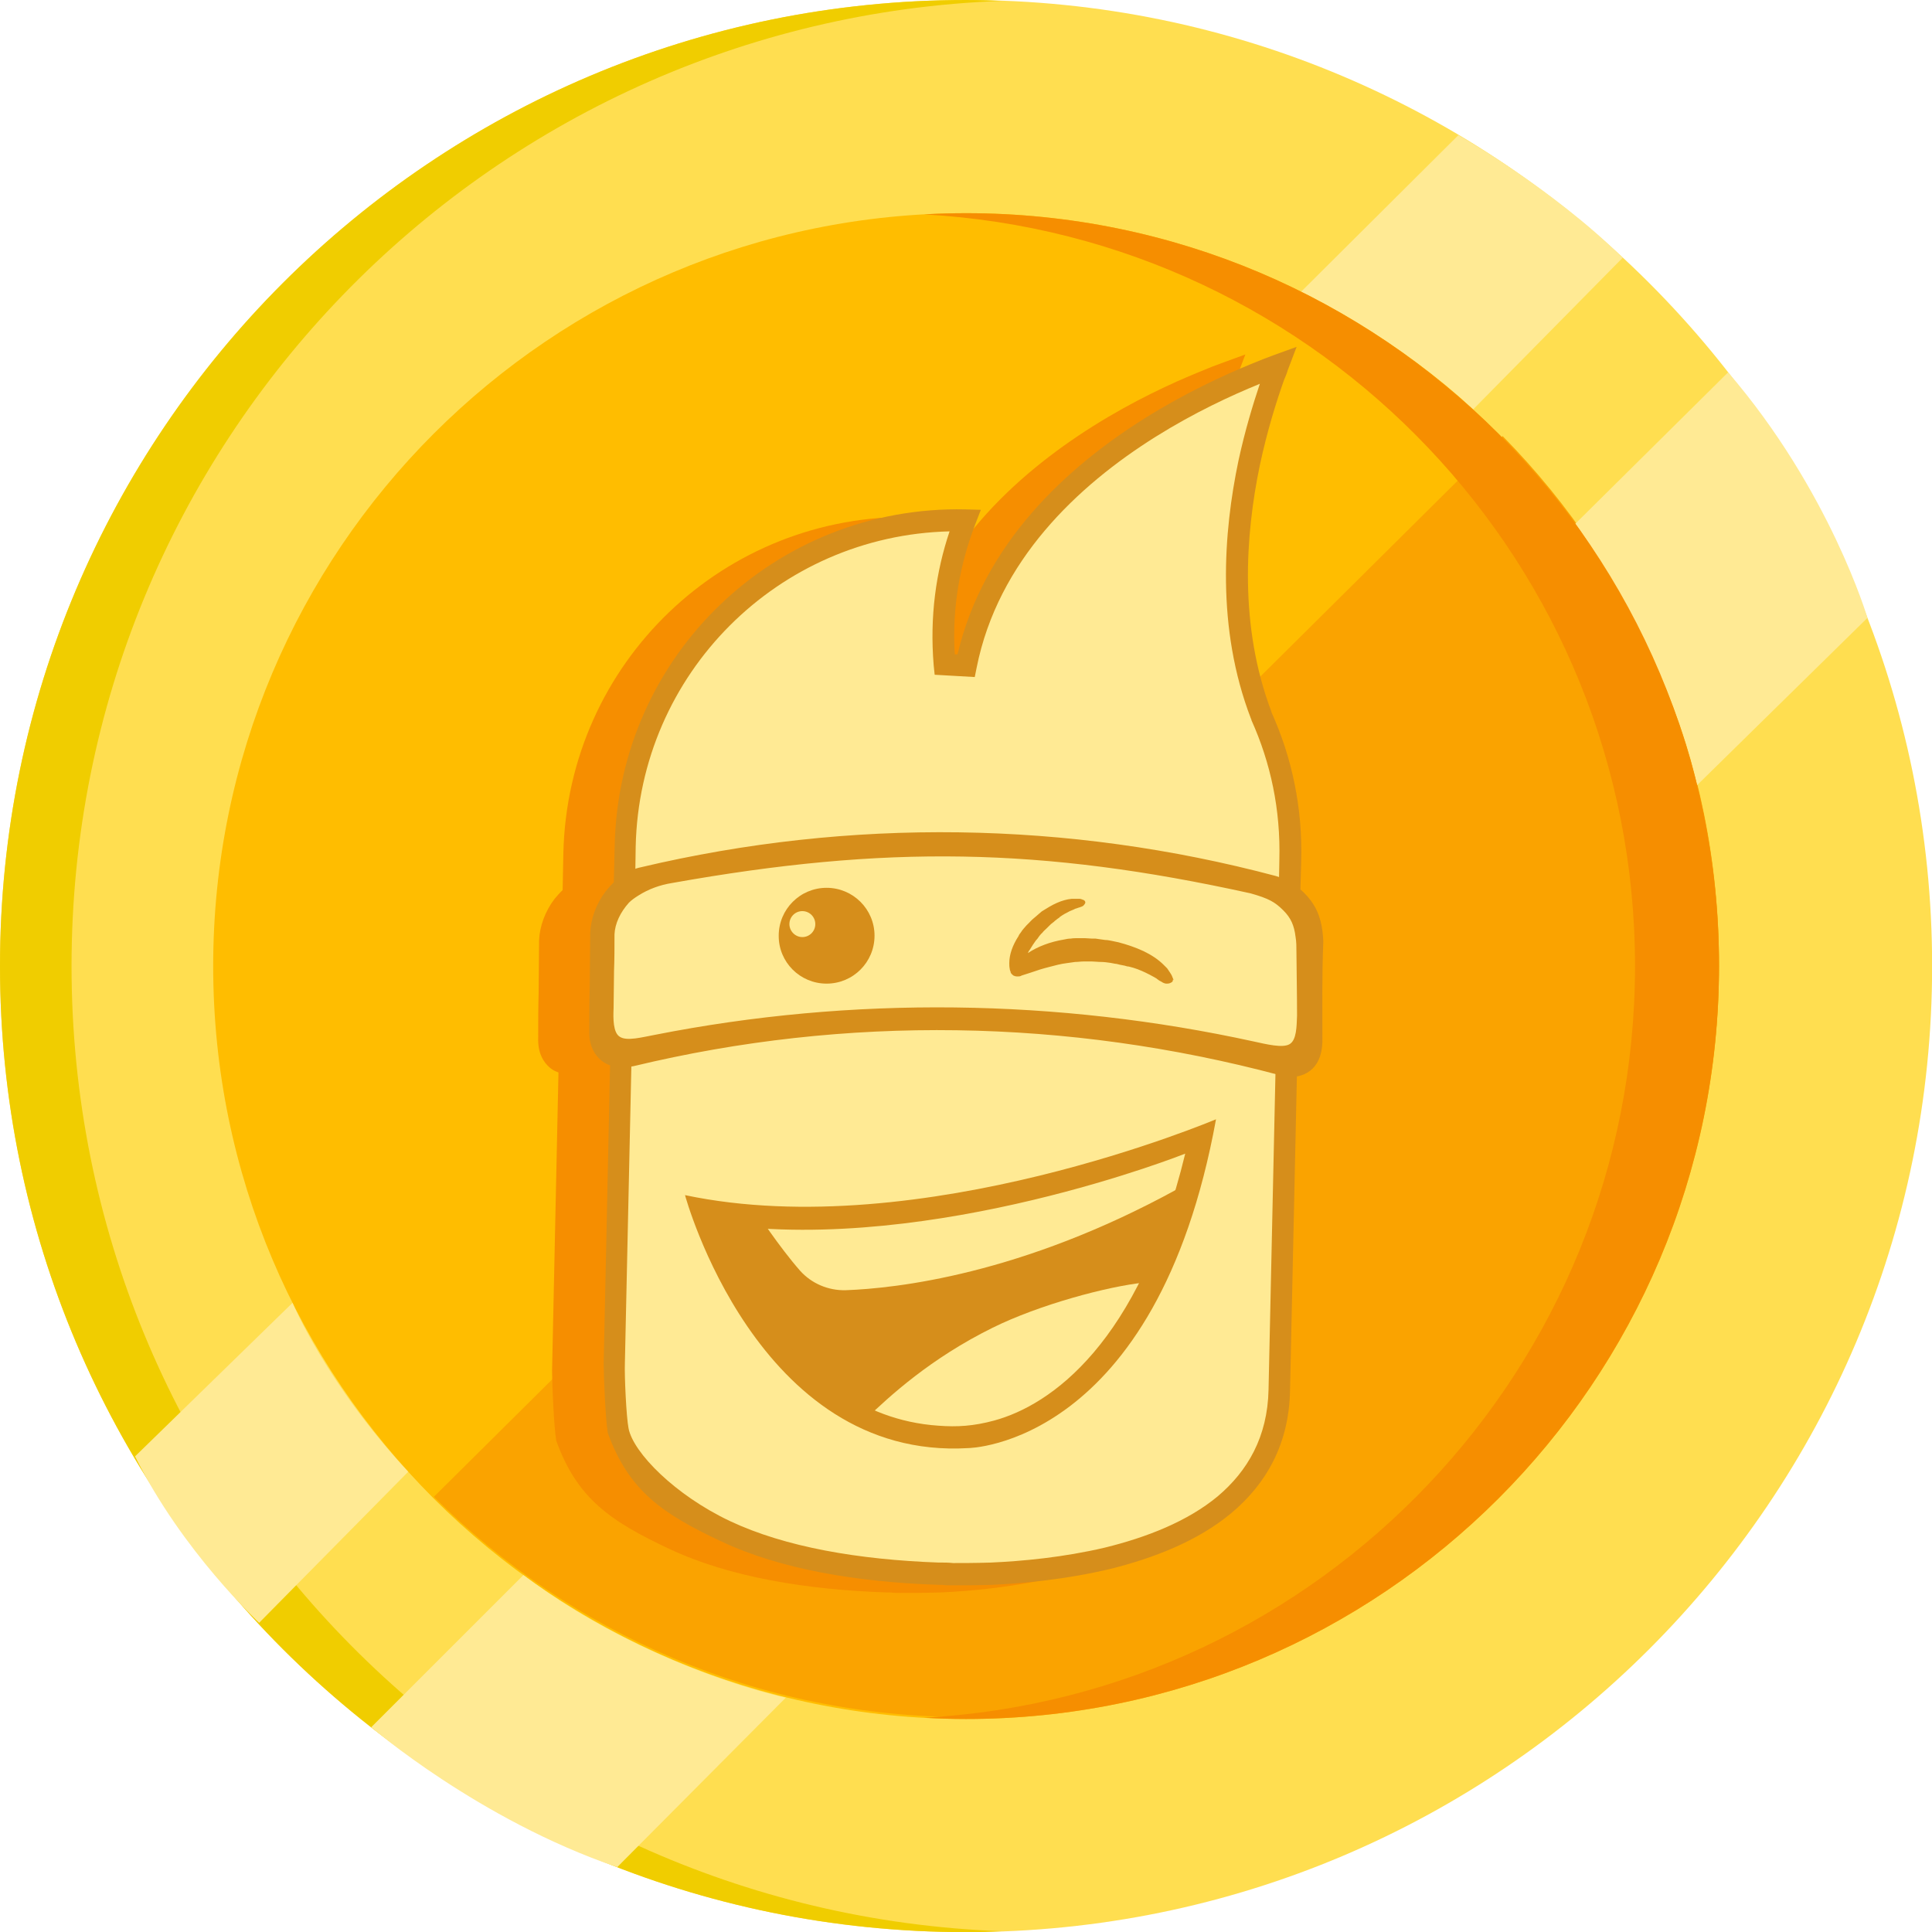 <svg width="32" height="32" viewBox="0 0 32 32" fill="none" xmlns="http://www.w3.org/2000/svg">
<g clip-path="url(#clip0_733_38874)">
<path d="M16.001 32.002C24.838 32.002 32.002 24.838 32.002 16.001C32.002 7.164 24.838 0 16.001 0C7.164 0 0 7.164 0 16.001C0 24.838 7.164 32.002 16.001 32.002Z" fill="#FFDE50"/>
<path d="M16.001 28.472C22.888 28.472 28.472 22.889 28.472 16.001C28.472 9.114 22.888 3.531 16.001 3.531C9.114 3.531 3.531 9.114 3.531 16.001C3.531 22.889 9.114 28.472 16.001 28.472Z" fill="#FFBD00"/>
<path d="M7.186 24.792C9.443 27.046 12.559 28.441 16.001 28.441C22.889 28.441 28.472 22.858 28.472 15.971C28.472 12.561 27.104 9.473 24.888 7.223L7.186 24.792Z" fill="#FAA300"/>
<path d="M1.185 16.001C1.185 7.362 8.032 0.329 16.593 0.015C16.395 0.008 16.198 0 16.001 0C7.163 0 0 7.163 0 16.001C0 24.84 7.163 32.002 16.001 32.002C16.201 32.002 16.398 31.995 16.593 31.987C8.032 31.674 1.185 24.637 1.185 16.001Z" fill="#F0CD00"/>
<path d="M2.237 24.122L4.845 21.579C4.845 21.579 5.409 22.924 6.761 24.377L4.292 26.879C4.292 26.877 3.02 25.704 2.237 24.122Z" fill="#FFEA94"/>
<path d="M8.669 26.088L6.149 28.608C6.149 28.608 7.926 30.142 10.223 30.926L13.016 28.118C13.016 28.118 10.749 27.648 8.669 26.088Z" fill="#FFEA94"/>
<path d="M21.552 4.83L24.155 2.239C24.155 2.239 25.689 3.101 26.877 4.269L24.4 6.781C24.4 6.784 23.354 5.735 21.552 4.83Z" fill="#FFEA94"/>
<path d="M26.093 8.674C26.093 8.674 27.582 10.709 28.11 13.004L30.931 10.234C30.931 10.234 30.312 8.131 28.623 6.167L26.093 8.674Z" fill="#FFEA94"/>
<path d="M16.001 3.531C15.769 3.531 15.536 3.538 15.306 3.551C21.87 3.913 27.081 9.347 27.081 16.001C27.081 22.656 21.87 28.09 15.306 28.451C15.536 28.464 15.766 28.472 16.001 28.472C22.889 28.472 28.472 22.889 28.472 16.001C28.472 9.114 22.889 3.531 16.001 3.531Z" fill="#F68E00"/>
<path d="M21.071 15.721C21.056 15.488 21.018 15.258 20.864 15.048C20.811 14.978 20.753 14.919 20.69 14.864L20.702 14.391C20.725 13.504 20.548 12.67 20.209 11.922V11.914C19.669 10.494 19.777 8.99 20.017 7.833C20.141 7.254 20.295 6.768 20.419 6.42C20.442 6.367 20.465 6.311 20.48 6.258L20.627 5.871L20.265 6.003C20.156 6.041 20.017 6.096 19.871 6.157C19.401 6.349 18.766 6.642 18.104 7.059C16.815 7.87 15.443 9.127 15.011 10.964H14.965C14.919 10.178 15.059 9.46 15.304 8.811L15.397 8.571L15.142 8.563C11.995 8.495 9.402 10.977 9.331 14.133L9.319 14.743C9.271 14.788 9.228 14.836 9.185 14.889C9.031 15.089 8.937 15.344 8.929 15.577C8.929 15.847 8.922 16.125 8.922 16.395V16.426C8.914 16.689 8.914 16.944 8.914 17.197C8.907 17.429 8.993 17.591 9.114 17.69C9.152 17.722 9.2 17.745 9.25 17.763L9.144 22.704C9.144 22.929 9.175 23.637 9.213 23.862C9.559 24.82 10.107 25.196 11.095 25.659C12.084 26.121 13.347 26.331 14.69 26.376H14.705C14.712 26.376 14.727 26.376 14.75 26.376C14.796 26.384 14.859 26.384 14.935 26.384C15.089 26.384 15.314 26.384 15.574 26.376C16.107 26.354 16.815 26.283 17.533 26.113C18.243 25.937 18.976 25.659 19.54 25.189C20.111 24.711 20.498 24.054 20.513 23.151L20.627 17.952C20.71 17.94 20.783 17.907 20.844 17.859C20.968 17.765 21.044 17.611 21.051 17.381C21.056 16.855 21.049 16.277 21.071 15.721Z" fill="#F68E00"/>
<path d="M10.181 23.129V17.611C10.042 16.585 10.011 15.582 10.259 14.619C10.598 9.867 14.131 8.646 15.829 8.646C15.829 9.071 15.683 10.544 15.822 11.116C17.518 7.38 20.07 6.293 21.205 6.154C20.867 6.493 20.495 8.275 20.356 9.124C20.333 10.474 20.781 11.808 21.205 12.943C21.544 14.3 21.746 17.156 21.322 18.003L21.205 23.119C20.867 25.833 17.386 26.227 15.688 26.088C11.03 25.674 10.32 24.261 10.181 23.129Z" fill="#FFEA94"/>
<path fill-rule="evenodd" clip-rule="evenodd" d="M10.165 14.687L10.181 14.007C10.249 10.853 12.842 8.368 15.991 8.437L16.246 8.444L16.153 8.684C15.905 9.331 15.766 10.049 15.814 10.838H15.86C16.292 9 17.664 7.744 18.953 6.933C19.618 6.516 20.25 6.223 20.72 6.03C20.867 5.97 21.006 5.914 21.114 5.876L21.476 5.745L21.329 6.132C21.314 6.185 21.291 6.24 21.268 6.293C21.145 6.64 20.99 7.127 20.867 7.706C20.626 8.864 20.52 10.368 21.059 11.788V11.796C21.397 12.544 21.577 13.378 21.552 14.265L21.536 14.836L21.183 14.636L21.19 14.257V14.25C21.213 13.408 21.044 12.63 20.727 11.927V11.919L20.72 11.904C20.141 10.4 20.265 8.811 20.513 7.63C20.621 7.13 20.753 6.698 20.867 6.357C20.859 6.357 20.851 6.364 20.851 6.364C20.396 6.549 19.78 6.834 19.138 7.236C17.849 8.045 16.529 9.286 16.176 11.06L16.145 11.214L15.481 11.176L15.465 11.022C15.397 10.211 15.503 9.47 15.728 8.801C12.89 8.869 10.59 11.154 10.529 14.025L10.522 14.502L10.165 14.687ZM10.459 17.588L10.35 22.58C10.342 22.787 10.373 23.467 10.411 23.659C10.489 24.061 11.181 24.764 12.091 25.194C13.009 25.626 14.222 25.833 15.549 25.881H15.556H15.564C15.572 25.881 15.587 25.881 15.61 25.881C15.647 25.881 15.711 25.881 15.786 25.889C15.933 25.889 16.148 25.889 16.411 25.881C16.929 25.858 17.614 25.795 18.301 25.633C18.989 25.464 19.666 25.201 20.169 24.784C20.662 24.367 20.995 23.803 21.011 23.017L21.127 17.717H21.483L21.367 23.025C21.352 23.927 20.965 24.584 20.394 25.062C19.83 25.532 19.097 25.81 18.387 25.987C17.669 26.157 16.959 26.227 16.428 26.25C16.166 26.258 15.943 26.258 15.789 26.258C15.711 26.258 15.65 26.258 15.604 26.25C15.582 26.25 15.566 26.25 15.559 26.25H15.544C14.202 26.205 12.935 25.995 11.95 25.532C10.964 25.07 10.416 24.691 10.067 23.735C10.029 23.51 9.999 22.803 9.999 22.578L10.107 17.541L10.459 17.588Z" fill="#D68E1B"/>
<path d="M10.565 14.657C10.565 14.657 9.877 14.826 10.039 16.269C10.039 16.269 9.738 17.705 10.78 17.356C10.78 17.356 15.539 16.067 21.094 17.518C21.094 17.518 21.82 17.912 21.665 16.739C21.665 16.739 22.067 14.818 20.786 14.649C20.788 14.657 16.259 12.999 10.565 14.657Z" fill="#FFEA94"/>
<path d="M21.713 14.919C21.559 14.712 21.352 14.573 21.134 14.51C17.687 13.593 14.083 13.545 10.618 14.364C10.393 14.409 10.186 14.563 10.031 14.765C9.877 14.965 9.784 15.22 9.776 15.453C9.776 15.723 9.769 16.001 9.769 16.272V16.302C9.761 16.565 9.761 16.82 9.761 17.073C9.753 17.305 9.839 17.467 9.961 17.566C10.085 17.667 10.269 17.705 10.494 17.659C14.02 16.81 17.684 16.873 21.188 17.806C21.413 17.866 21.574 17.829 21.696 17.738C21.819 17.644 21.895 17.49 21.903 17.26C21.903 16.727 21.895 16.148 21.918 15.594C21.908 15.359 21.867 15.127 21.713 14.919ZM21.483 16.825C21.476 17.002 21.476 17.227 21.359 17.295C21.243 17.363 20.973 17.295 20.765 17.25C17.518 16.54 14.116 16.494 10.843 17.141C10.636 17.179 10.38 17.25 10.264 17.171C10.155 17.103 10.155 16.871 10.163 16.701C10.163 16.509 10.17 16.307 10.17 16.115V16.092C10.178 15.885 10.178 15.683 10.178 15.476C10.186 15.299 10.271 15.114 10.418 14.95C10.456 14.912 10.512 14.871 10.572 14.834C10.742 14.725 10.934 14.657 11.128 14.626C14.669 13.994 17.247 14.032 20.71 14.796C21.018 14.882 21.119 14.942 21.258 15.081C21.382 15.205 21.435 15.329 21.458 15.513C21.473 15.599 21.473 15.683 21.473 15.769C21.476 16.153 21.483 16.446 21.483 16.825Z" fill="#D68E1B"/>
<path d="M19.431 16.213C19.423 16.198 19.423 16.191 19.416 16.176C19.408 16.153 19.393 16.13 19.378 16.107C19.363 16.085 19.348 16.062 19.332 16.039L19.302 16.009L19.272 15.979C19.186 15.893 19.072 15.817 18.941 15.754C18.809 15.693 18.67 15.645 18.524 15.607L18.415 15.584C18.377 15.577 18.347 15.569 18.306 15.569L18.198 15.554C18.183 15.554 18.16 15.546 18.145 15.546H18.084L17.968 15.539C17.93 15.539 17.889 15.539 17.851 15.539C17.814 15.539 17.773 15.539 17.735 15.546C17.697 15.546 17.657 15.554 17.626 15.561C17.394 15.599 17.187 15.678 17.025 15.786C17.032 15.771 17.04 15.748 17.055 15.733C17.086 15.68 17.123 15.625 17.156 15.579C17.179 15.556 17.194 15.534 17.209 15.511C17.217 15.503 17.225 15.488 17.24 15.473L17.27 15.443C17.285 15.42 17.316 15.397 17.338 15.374C17.361 15.352 17.384 15.329 17.407 15.306L17.445 15.276C17.46 15.268 17.467 15.253 17.482 15.245L17.52 15.215C17.535 15.208 17.543 15.2 17.558 15.185C17.611 15.147 17.667 15.117 17.72 15.091C17.75 15.076 17.781 15.069 17.806 15.053C17.821 15.046 17.836 15.046 17.851 15.038C17.866 15.031 17.882 15.031 17.897 15.023L17.92 15.015C17.927 15.008 17.942 15.008 17.95 14.993C17.957 14.985 17.965 14.978 17.973 14.962C17.973 14.955 17.98 14.947 17.973 14.932C17.965 14.917 17.957 14.909 17.935 14.902C17.927 14.902 17.92 14.894 17.912 14.894C17.897 14.887 17.882 14.887 17.866 14.887C17.851 14.887 17.836 14.887 17.814 14.887H17.783H17.753C17.674 14.894 17.591 14.917 17.505 14.955C17.419 14.993 17.343 15.041 17.257 15.094L17.204 15.139C17.189 15.155 17.166 15.17 17.151 15.185L17.098 15.23C17.091 15.238 17.083 15.245 17.075 15.253L17.053 15.276L17 15.329C16.985 15.344 16.969 15.367 16.954 15.382C16.939 15.397 16.924 15.42 16.909 15.443C16.893 15.465 16.878 15.48 16.871 15.503C16.77 15.658 16.717 15.812 16.717 15.951C16.717 15.981 16.717 16.011 16.724 16.044C16.724 16.059 16.732 16.082 16.739 16.097C16.739 16.105 16.739 16.112 16.747 16.12C16.755 16.135 16.77 16.143 16.785 16.158C16.8 16.166 16.823 16.173 16.846 16.173C16.868 16.173 16.891 16.173 16.906 16.166L16.921 16.158C17.022 16.128 17.128 16.09 17.23 16.057C17.331 16.026 17.429 16.004 17.523 15.979C17.616 15.956 17.715 15.948 17.808 15.933C17.854 15.933 17.902 15.925 17.947 15.925C17.97 15.925 17.993 15.925 18.016 15.925H18.084C18.129 15.925 18.185 15.933 18.238 15.933C18.291 15.933 18.339 15.941 18.392 15.948L18.471 15.963C18.493 15.963 18.516 15.971 18.549 15.979L18.627 15.994C18.65 16.001 18.673 16.009 18.695 16.009C18.797 16.032 18.888 16.069 18.974 16.11C19.019 16.133 19.067 16.155 19.105 16.178C19.128 16.193 19.151 16.201 19.166 16.216C19.188 16.231 19.204 16.246 19.226 16.254L19.264 16.277C19.279 16.284 19.302 16.292 19.317 16.292C19.34 16.292 19.355 16.292 19.378 16.284C19.393 16.277 19.408 16.269 19.416 16.262C19.423 16.254 19.431 16.239 19.423 16.224C19.439 16.239 19.439 16.231 19.431 16.213Z" fill="#D68E1B"/>
<path d="M13.691 16.292C14.131 16.292 14.485 15.936 14.485 15.498C14.485 15.059 14.128 14.705 13.691 14.705C13.251 14.705 12.898 15.061 12.898 15.498C12.895 15.936 13.251 16.292 13.691 16.292Z" fill="#D68E1B"/>
<path d="M13.289 15.521C13.408 15.521 13.504 15.425 13.504 15.306C13.504 15.187 13.408 15.091 13.289 15.091C13.171 15.091 13.075 15.187 13.075 15.306C13.075 15.422 13.171 15.521 13.289 15.521Z" fill="#FFEA94"/>
<path d="M19.808 18.731C19.785 18.855 19.747 19.009 19.706 19.186C19.59 19.656 19.398 20.29 19.105 20.93C18.521 22.224 17.541 23.505 15.973 23.705C14.406 23.904 13.289 22.926 12.541 21.845C12.17 21.304 11.894 20.75 11.715 20.333C11.654 20.187 11.598 20.055 11.56 19.954C11.629 19.969 11.707 19.977 11.801 19.992C12.18 20.045 12.741 20.101 13.492 20.085C14.925 20.048 17.032 19.755 19.808 18.731Z" fill="#D68E1B"/>
<path d="M12.526 20.073C12.526 20.073 12.905 20.652 13.251 21.046C13.443 21.261 13.721 21.377 14.007 21.37C14.841 21.339 16.916 21.114 19.499 19.696C19.499 19.696 19.808 18.731 19.56 18.832C16.105 20.326 12.526 20.073 12.526 20.073Z" fill="#FFEA94"/>
<path d="M16.436 21.994C15.41 22.502 14.738 23.121 14.338 23.505C14.801 23.69 15.326 23.761 15.898 23.69C17.649 23.465 18.367 22.61 18.953 21.243C18.349 21.306 17.217 21.607 16.436 21.994Z" fill="#FFEA94"/>
<path d="M11.346 19.795C11.346 19.795 12.534 24.193 16.037 23.985C16.037 23.985 19.153 23.955 20.141 18.539C20.141 18.536 15.256 20.619 11.346 19.795ZM16.469 23.528C16.123 23.622 15.852 23.637 15.544 23.614C12.913 23.437 11.94 20.28 11.94 20.28C15.465 20.765 19.631 19.108 19.631 19.108C18.867 22.257 17.401 23.273 16.469 23.528Z" fill="#D68E1B"/>
</g>
<defs>
<clipPath id="clip0_733_38874">
<rect width="32" height="32" fill="white"/>
</clipPath>
</defs>
</svg>

